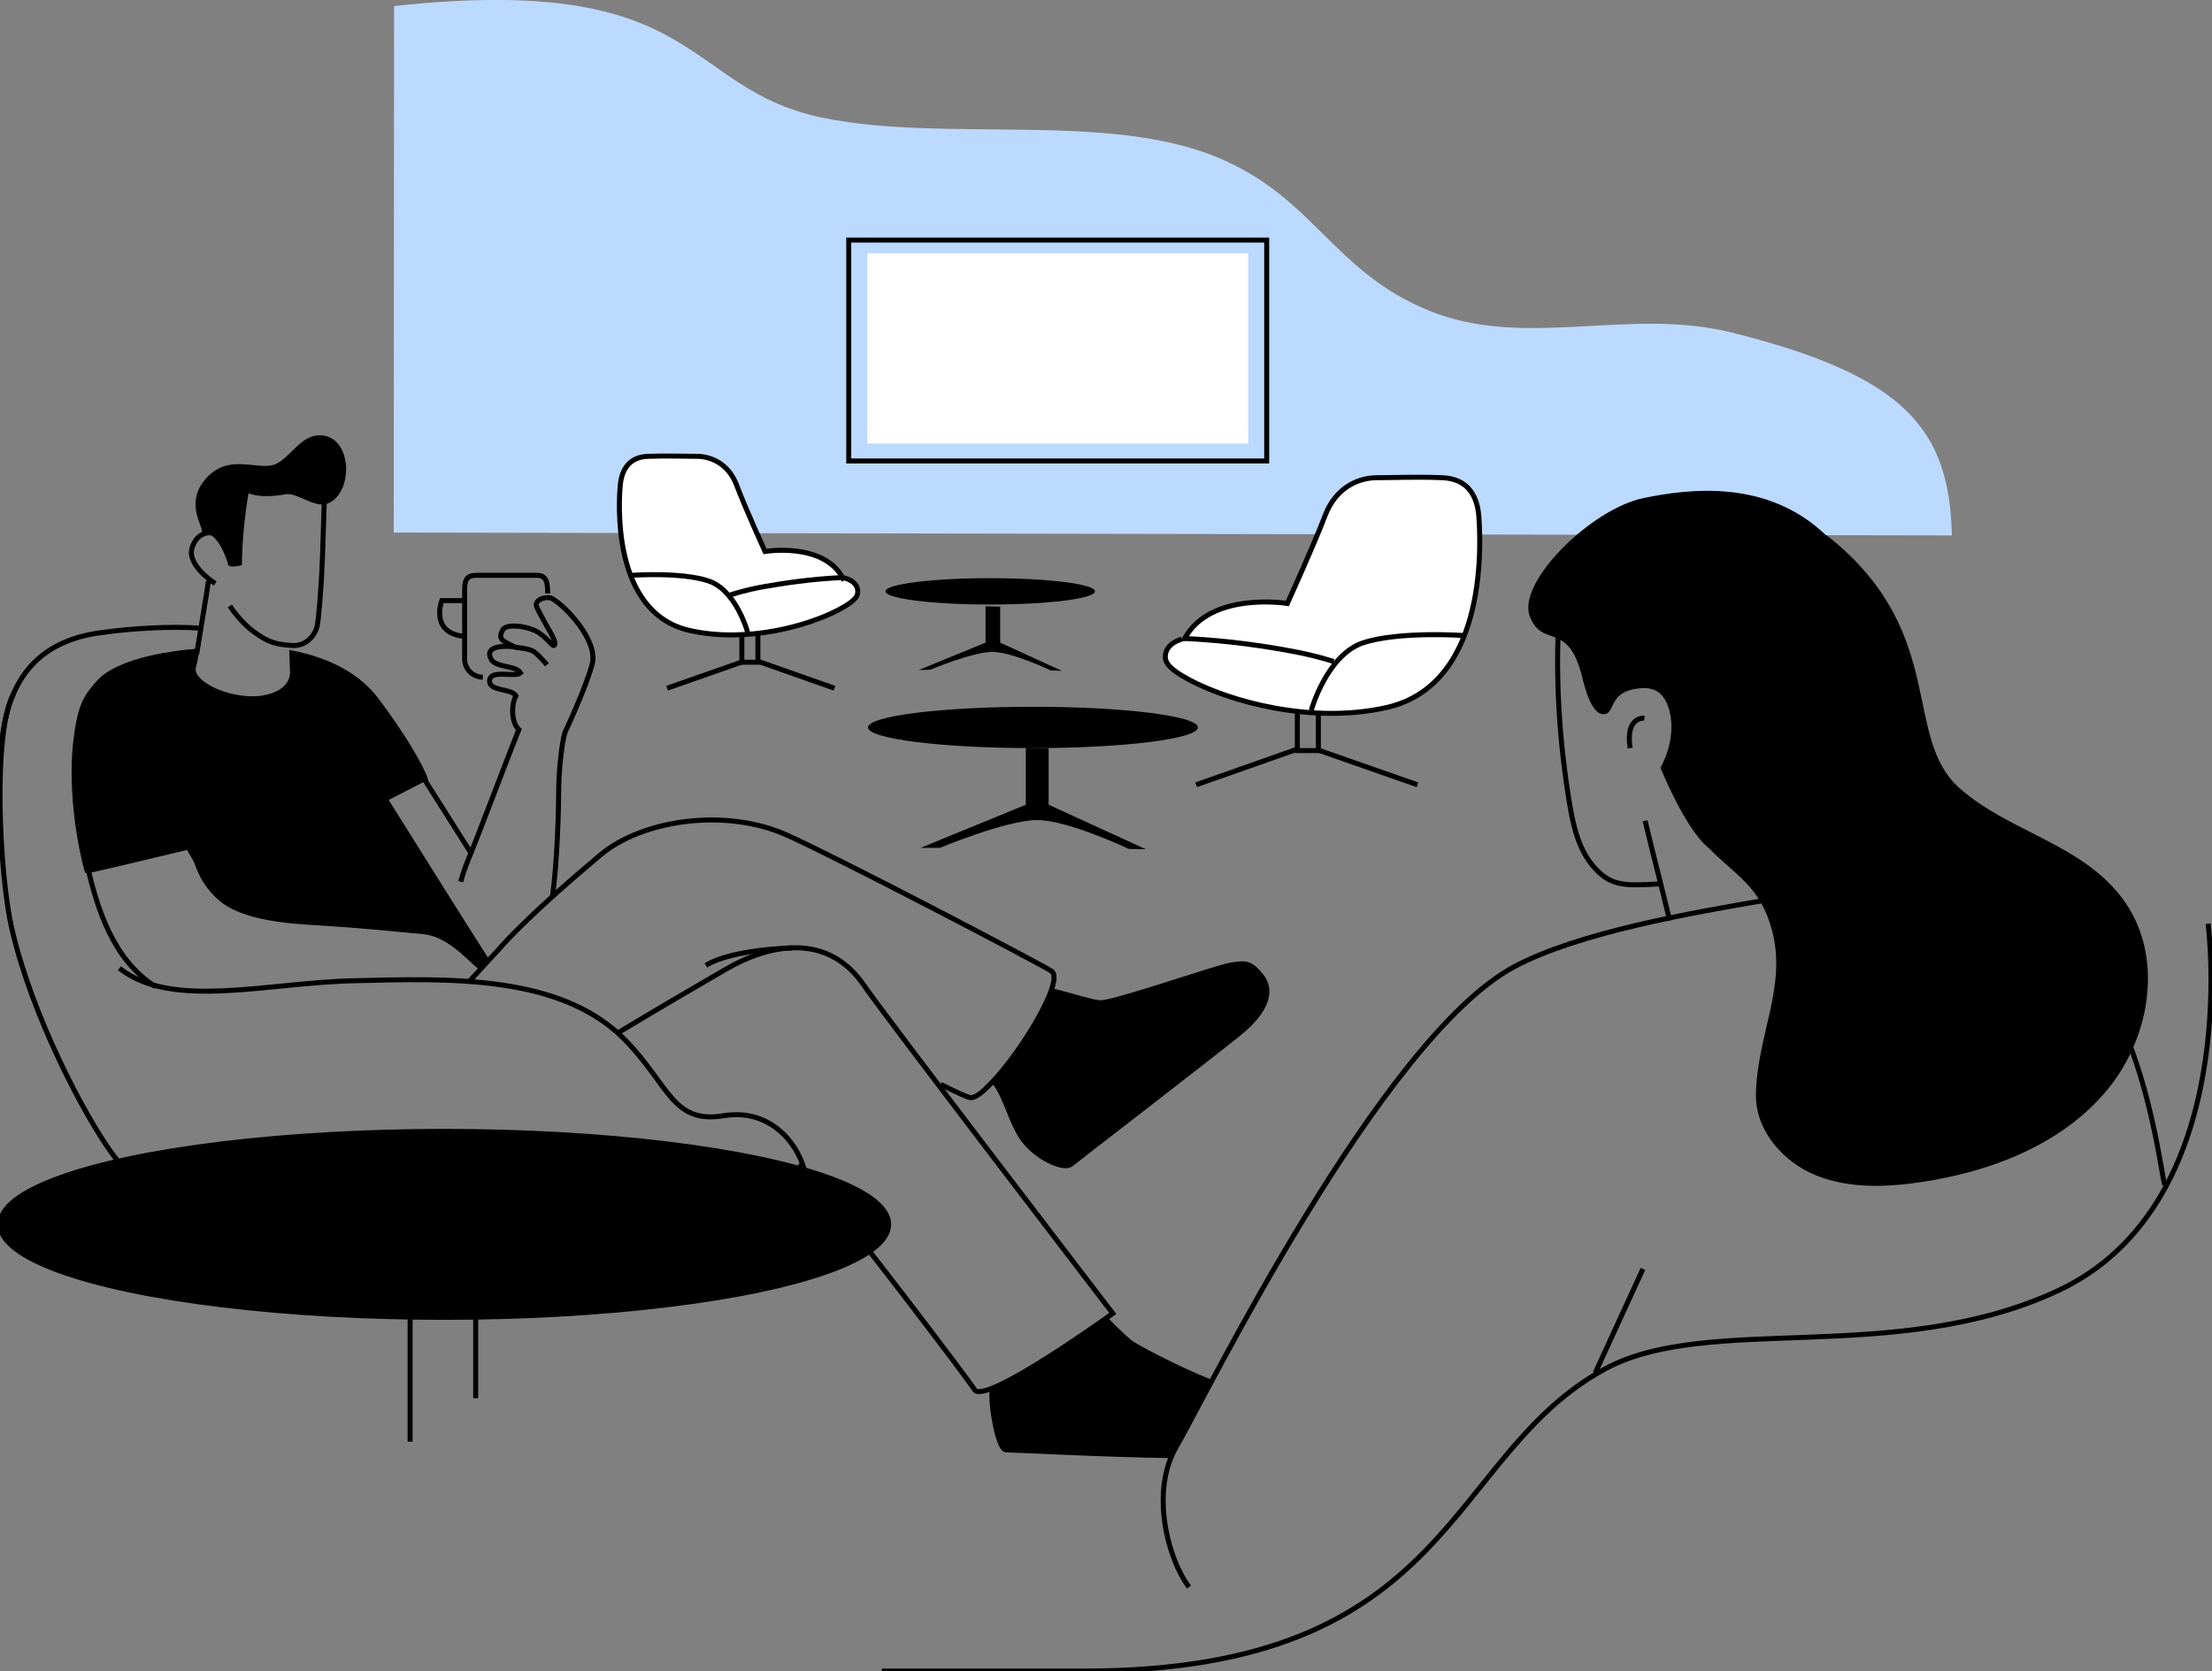 <?xml version="1.0" encoding="UTF-8"?> <svg xmlns="http://www.w3.org/2000/svg" xmlns:xlink="http://www.w3.org/1999/xlink" version="1.1" id="Layer_1" x="0px" y="0px" viewBox="0 0 620.8 469.1" style="enable-background:new 0 0 620.8 469.1;" xml:space="preserve"><rect x="0" y="0" width="620.8" height="469.1" fill="#808080" stroke="none"/> <style type="text/css"> .st0{fill:#BCD9FF;} .st1{fill:#FFFFFF;stroke:#000000;stroke-width:1.4;stroke-miterlimit:10;} .st2{fill:none;stroke:#000000;stroke-width:1.4;stroke-miterlimit:10;} .st3{fill-rule:evenodd;clip-rule:evenodd;} .st4{stroke:#000000;stroke-width:1.4;stroke-miterlimit:10;} .st5{fill:none;} .st6{fill:#FFFFFF;} </style> <path class="st0" d="M110.6,1.7C198-7.8,191,24.9,231.1,33.1c34.3,7,80.1-1.9,111.1,11.3c26.9,11.4,31.9,31.9,59.1,42.9 c26.8,10.8,55.8-1.1,84.5,6c49.2,12.2,61.3,27.4,62,57l-437.3-0.8L110.6,1.7L110.6,1.7z"></path> <g> <path class="st1" d="M240.7,165.6c0.2,1.5-0.3,2.9-5.2,5.5c-8.4,4.5-25.8,9.5-41.9,5.9c-22.3-5-19.9-37.1-19.5-41 c0.4-3.8,2.2-7.7,7.7-7.9c5.5-0.2,10.6,0,13.9,0s8.6,1.7,11,8c2.4,6.4,8,18.7,8,18.7s16.3-2.7,21.8,7.4 C236.6,162.1,240.3,162.8,240.7,165.6z"></path> <path class="st2" d="M237,162.1c-9.6,0.4-17.5,1.7-22.7,2.6S205,167,205,167"></path> <path class="st2" d="M177.3,161.5c0,0,13.9-1,21.6,1.6s10.9,14.3,10.9,14.3"></path> <polyline class="st2" points="212.7,178.1 212.7,185.9 208.2,185.9 208.2,178.1 "></polyline> <line class="st2" x1="234.2" y1="193.2" x2="212.9" y2="185.7"></line> <line class="st2" x1="187.2" y1="193.2" x2="208.6" y2="185.7"></line> </g> <g> <path class="st1" d="M327.1,183.7c-0.3,1.9,0.4,3.8,6.8,7.2c11.1,5.9,34.1,12.5,55.3,7.7c29.4-6.7,26.2-49.1,25.8-54.1 c-0.5-5.1-2.9-10.1-10.2-10.4c-7.3-0.3-13.9,0-18.4,0s-11.3,2.2-14.5,10.6s-10.6,24.7-10.6,24.7s-21.5-3.5-28.8,9.8 C332.5,179.2,327.6,180.1,327.1,183.7z"></path> <path class="st2" d="M332,179.2c12.7,0.6,23.1,2.2,30,3.5c6.9,1.2,12.3,3,12.3,3"></path> <path class="st2" d="M410.9,178.4c0,0-18.4-1.3-28.5,2.1c-10.1,3.5-14.4,18.9-14.4,18.9"></path> <polyline class="st2" points="364.1,200.3 364.1,210.7 370,210.7 370,200.3 "></polyline> <line class="st2" x1="335.7" y1="220.3" x2="363.8" y2="210.4"></line> <line class="st2" x1="397.8" y1="220.3" x2="369.5" y2="210.4"></line> </g> <g> <ellipse cx="277.9" cy="166" rx="29.4" ry="3.7"></ellipse> <path class="st3" d="M257.8,188.1l18.8-7.7v-10.2l4.1,0.1v10.1l17.3,7.9l-3.1-0.1c0,0-10.9-5.2-16.4-5.2s-17.4,5-17.4,5 L257.8,188.1"></path> </g> <g> <path d="M336.2,204.2c0,3.2-20.7,5.8-46.3,5.8c-25.6,0-46.3-2.6-46.3-5.8s20.7-5.8,46.3-5.8S336.2,201,336.2,204.2z"></path> <path class="st3" d="M258.4,238l29.5-12.1v-16l6.4,0.1v15.9l27.3,12.5l-4.8-0.1c0,0-17.1-8.1-25.7-8.1s-27.3,7.8-27.3,7.8h-5.2"></path> </g> <g> <path class="st4" d="M328.3,408.6c-17.3-0.2-44-1.6-45.9-1.6c-2.7,0-4.9-16.5-3.7-16.9c1.2-0.4,14.1-6.4,19.7-10.6 c5.6-4.1,12.2-8.9,12.2-8.9c2.1,2.2,5.2,5.1,6.4,6.1c1.5,1.3,14,7.8,22.6,11.2L328.3,408.6z"></path> <path class="st4" d="M279.2,303.9c3.3,4.5,4.6,11.3,7.9,15.9c3.8,5.2,11.4,8.7,13.5,7s38.7-29.9,47-36.6s9.5-12.3,6.4-16.2 c-3.1-3.9-4.5-3.7-8.5-3.1s-33,10.8-36.8,10.6c-2-0.1-8.1-2-12.7-3.2c0,0-3.3,9.3-7.7,14.7C284.1,298.4,279.2,303.9,279.2,303.9z"></path> <path class="st2" d="M135.5,190.1c-2.8,0-5.1-2.3-5.1-5.1v-19.3c0-2.8,0.5-4.2,3.3-4.2h17c2.8,0,3,2.3,3,5.1"></path> <line class="st2" x1="118.8" y1="218.3" x2="132.4" y2="239.8"></line> <path class="st2" d="M153.3,167.8c-1.3,0.1-2.9,0.8-2.8,2.1c0,0.7,2.6,5.1,3,5.9c1.4,2.5,2.8,4.7,2,5.4c-0.4,0.4-2.5-2.9-5.4-4.2 c-3.4-1.5-8.1-1.8-9-0.2c-1.4,2.5-0.3,3.1,3.4,4.8c-2.3-0.3-8.7-0.6-6.7,3.4c1.3,2.5,6.9,1.7,8.3,3.9c-1.6,1.4-8.7-1.2-8.7,2.3 c0,2.9,6.1,2,7.4,4.1c-1.3,2.4-1.4,7.4,0.8,9.5c-1.3,3.1-12.3,32.1-14.1,36.3c-0.8,1.9-1.7,4.5-2.2,6.4"></path> <path class="st2" d="M155,251.9c1.4-9.4,1.8-25,1.8-30.4c0-3.5,0.7-12.7,1.8-16c0,0,5.9-12.5,7.6-19.1s-7.4-16.2-11.3-18.4 c-0.3-0.2-1-0.3-1.6-0.2"></path> <path class="st2" d="M55.7,176.3c-7.6-0.5-18.2,0-27.4,1.3c-14.8,2-25.7,10.1-27.8,30.6"></path> <g> <path class="st5" d="M59.7,249.9c-1.5-2.9-3.1-5.8-4.7-8.5C56.1,244.6,57.3,247.3,59.7,249.9z"></path> <path class="st2" d="M135.1,271.8c-3.8-3.1-9.2-9.7-16.5-10.3c-7.5-0.7-18.5-1.8-28.8-2.4c-8.4-0.5-21.6-1.3-28-7 c-0.8-0.7-1.5-1.4-2.1-2.1c-2.4-2.7-3.6-5.4-4.7-8.5c-0.7-1.3-1.5-2.5-2.2-3.7c-6.8,1.6-21.9,5.3-28,6.6 c2.5,10,6.6,24.9,18.9,32.6"></path> </g> <path class="st2" d="M276.6,305.7c-1.9,1.7-3.4,2.6-4.4,2.4s-4-1.6-8.2-3.7"></path> <path class="st2" d="M131.4,275.8c1.6-1.7,2.5-2.7,2.7-2.9c1.5-1.7,5.7-6.2,5.7-6.2c2.3-2.7,10.3-11.3,28.7-26.7 c11.8-9.9,35.1-13.3,52.3-5.6c14.1,6.3,69.2,35.1,74.3,38.2c4.1,2.6-10.2,25.6-18.6,33.1"></path> <path class="st5" d="M133.5,392.5v16l67.1,33.4l-14.1-0.2c0,0-37.7-20.8-62.4-20.8S54.9,441,54.9,441H41.8"></path> <polyline class="st2" points="115.1,404.7 115.1,359.4 133.5,359.7 133.5,392.5 "></polyline> <polyline class="st5" points="41.4,441 115.1,408.4 115.1,404.7 "></polyline> <path class="st1" d="M173.3,290c13.6-8.2,25.6-15.1,30.2-17.8"></path> <path class="st2" d="M203.5,272.2c13-7.6,28.9-10.2,38.9,4.3c6,8.8,69.9,92.2,69.9,92.2s-36,26-38.8,21.4 c-1.3-2.2-31.6-42.3-49.1-63.5"></path> <path class="st2" d="M222.3,266.1c0,0-16.7,0.3-24.2,4.9"></path> <path class="st2" d="M3.8,194.8c-5.9,10.7-4,50.6-0.5,65.8c5.7,24.8,20.4,52.5,28,63c33.9,46.8,107.8,37.2,156.2,27.2 c16.5-3.4,41.2-7.2,38.7-20.5c-1.6-8.8-9.7-19.3-23.1-17.1c-14.4,2.4-15.3-8.6-27.6-21.2c-18.1-18.6-49.9-17.3-75.8-16.7 c-24.7,0.5-51.4,8.2-66.2-3.5"></path> <g> <path class="st2" d="M60.4,163.8c0,0-8-5-6.5-10s6.4-5.2,8.5-2.6"></path> <g> <path class="st4" d="M108.1,224.3l11.2-5.8c0,0-2.2-6.6-13.5-21.8c-6.2-8.4-16.2-11.9-23.9-13.4l0.2,5.5c0,0,0.4,5.6-8.1,7.1 s-20.9-3.7-19.7-8.7c0.3-1,0.6-2.6,0.9-4.4c-2.2,0.2-4.3,0.4-6.1,0.7c-8.7,1.2-17.6,3.8-21.4,8.1s-5.3,6.6-6.5,17.1 c-1.2,11.1,0.4,25.2,3.2,35.6c0.1,0,0.2,0,0.3-0.1c-0.1-0.4,28.8-7.4,28.8-7.4c0.5,1.6,0.9,3.1,1.4,4.5c1.6,2.8,3.1,5.6,4.7,8.5 c0.6,0.7,1.3,1.4,2.1,2.1c6.4,5.7,19.6,6.5,28,7c10.3,0.6,21.2,1.8,28.8,2.4c7.2,0.6,12.7,7.1,16.5,10.2c0.1-0.2,1.8-1.7,1.7-1.8 C133.3,264.6,108.1,224.3,108.1,224.3z"></path> <path class="st2" d="M58.5,163.1c-0.3,2.5-2.4,14.8-3.3,20.5"></path> </g> <path class="st4" d="M89.7,122.9c-4.8,0-7.4,5.5-11.6,7.8c-5.3,2.9-14-3.7-20.5,5c-4.5,6-0.1,11.5-0.2,13.5 c4.2-0.9,7.3,8.5,7.2,8.9s1.7,0.2,2.6,0c0.1-6.9,0.8-13.8,2-20.6c4.4,2.1,10.6,0.5,11.4,0.5c3.7,0,8,3.9,11.1,2.7 C98.5,138,98.1,122.8,89.7,122.9z"></path> <path class="st2" d="M91,141.3c-0.1,1.1-0.4,14.6-0.7,19.6c-0.2,3.8-0.8,12.7-1.3,14.9s-2.8,5.7-7.1,5.4s-6.5-0.8-10.6-3.8 c-3.9-2.8-6.8-7.3-6.8-7.3"></path> </g> <path class="st2" d="M144.5,181.7c0,0,4,0.3,5.3,1.2s3.7,3.7,3.7,3.7"></path> <path class="st2" d="M129.9,168.6H124c0,0-3.4,8.8,5.9,10"></path> <g> <ellipse class="st4" cx="124.7" cy="343.7" rx="124.7" ry="26.1"></ellipse> </g> </g> <g> <path class="st2" d="M333.7,445.5c-5.9-7.7-11-26.8-3.5-39.5s57.3-114.7,94.9-134.7c18.1-9.6,49.9-15.1,70.4-18.6 c45.6-7.8,64-2.2,84.9,14.1c20.8,16.3,25.7,60.3,27.1,65.8"></path> <line class="st2" x1="447.7" y1="385.4" x2="461.1" y2="356.2"></line> <g> <path class="st2" d="M437.4,175.1c-0.8,16.4,0.3,33.3,3,49.9c1.1,6.7,2.6,13.8,7.3,18.8c4.6,5,8.4,4.9,18.5,4.3"></path> <path class="st2" d="M461.7,230.4c2.5,10.5,4.4,17.5,6.9,28"></path> <path class="st2" d="M461.5,201.6c0,0-5.4-0.6-4,8.4"></path> <line class="st2" x1="511.8" y1="231.5" x2="519.8" y2="254.4"></line> </g> <path d="M596.5,253.4c-11.3-16.4-32.2-19.5-46.5-32.1c-16.1-14.2-3.5-42.7-35.2-69.3c-0.9-0.8-1.8-1.4-2.6-2 c-16.3-15.4-37.8-12.9-50.9-10.2c-14.9,3.1-35.5,23.7-32,33.1c3.5,9.4,10.7,1,14.7,17c1.1,4.6,3,10.7,6.1,10.6 c3.2-0.1,1.3-5.8,8.7-7.1c4.2-0.7,8-0.2,9.7,6c2.2,8.4-2.5,16.1-2.5,16.1s6.9,17.2,13.5,22.5c7.6,7.8,14.5,10.7,17.8,23.1 c4.3,15.9-4.3,29.7-4.5,46.3c-0.1,10,7.7,18.9,17,22.6s19.7,3.3,29.6,1.8c19.1-2.9,38.4-10.2,51.1-24.8 C603.3,292.4,607.5,269.4,596.5,253.4z"></path> </g> <g> <path class="st2" d="M619.7,259.3c0,0,10.3,78.7-42.3,103.1c-45.5,21.1-97.8,6.2-126.8,21.8c-45.2,24.4-42,84.9-146.5,84.9 c-23.7,0-56.6,0-56.6,0"></path> </g> <g> <rect x="243.4" y="71.1" class="st6" width="106.9" height="53.4"></rect> <rect x="238.2" y="67.4" class="st2" width="117.3" height="62"></rect> </g> </svg> 